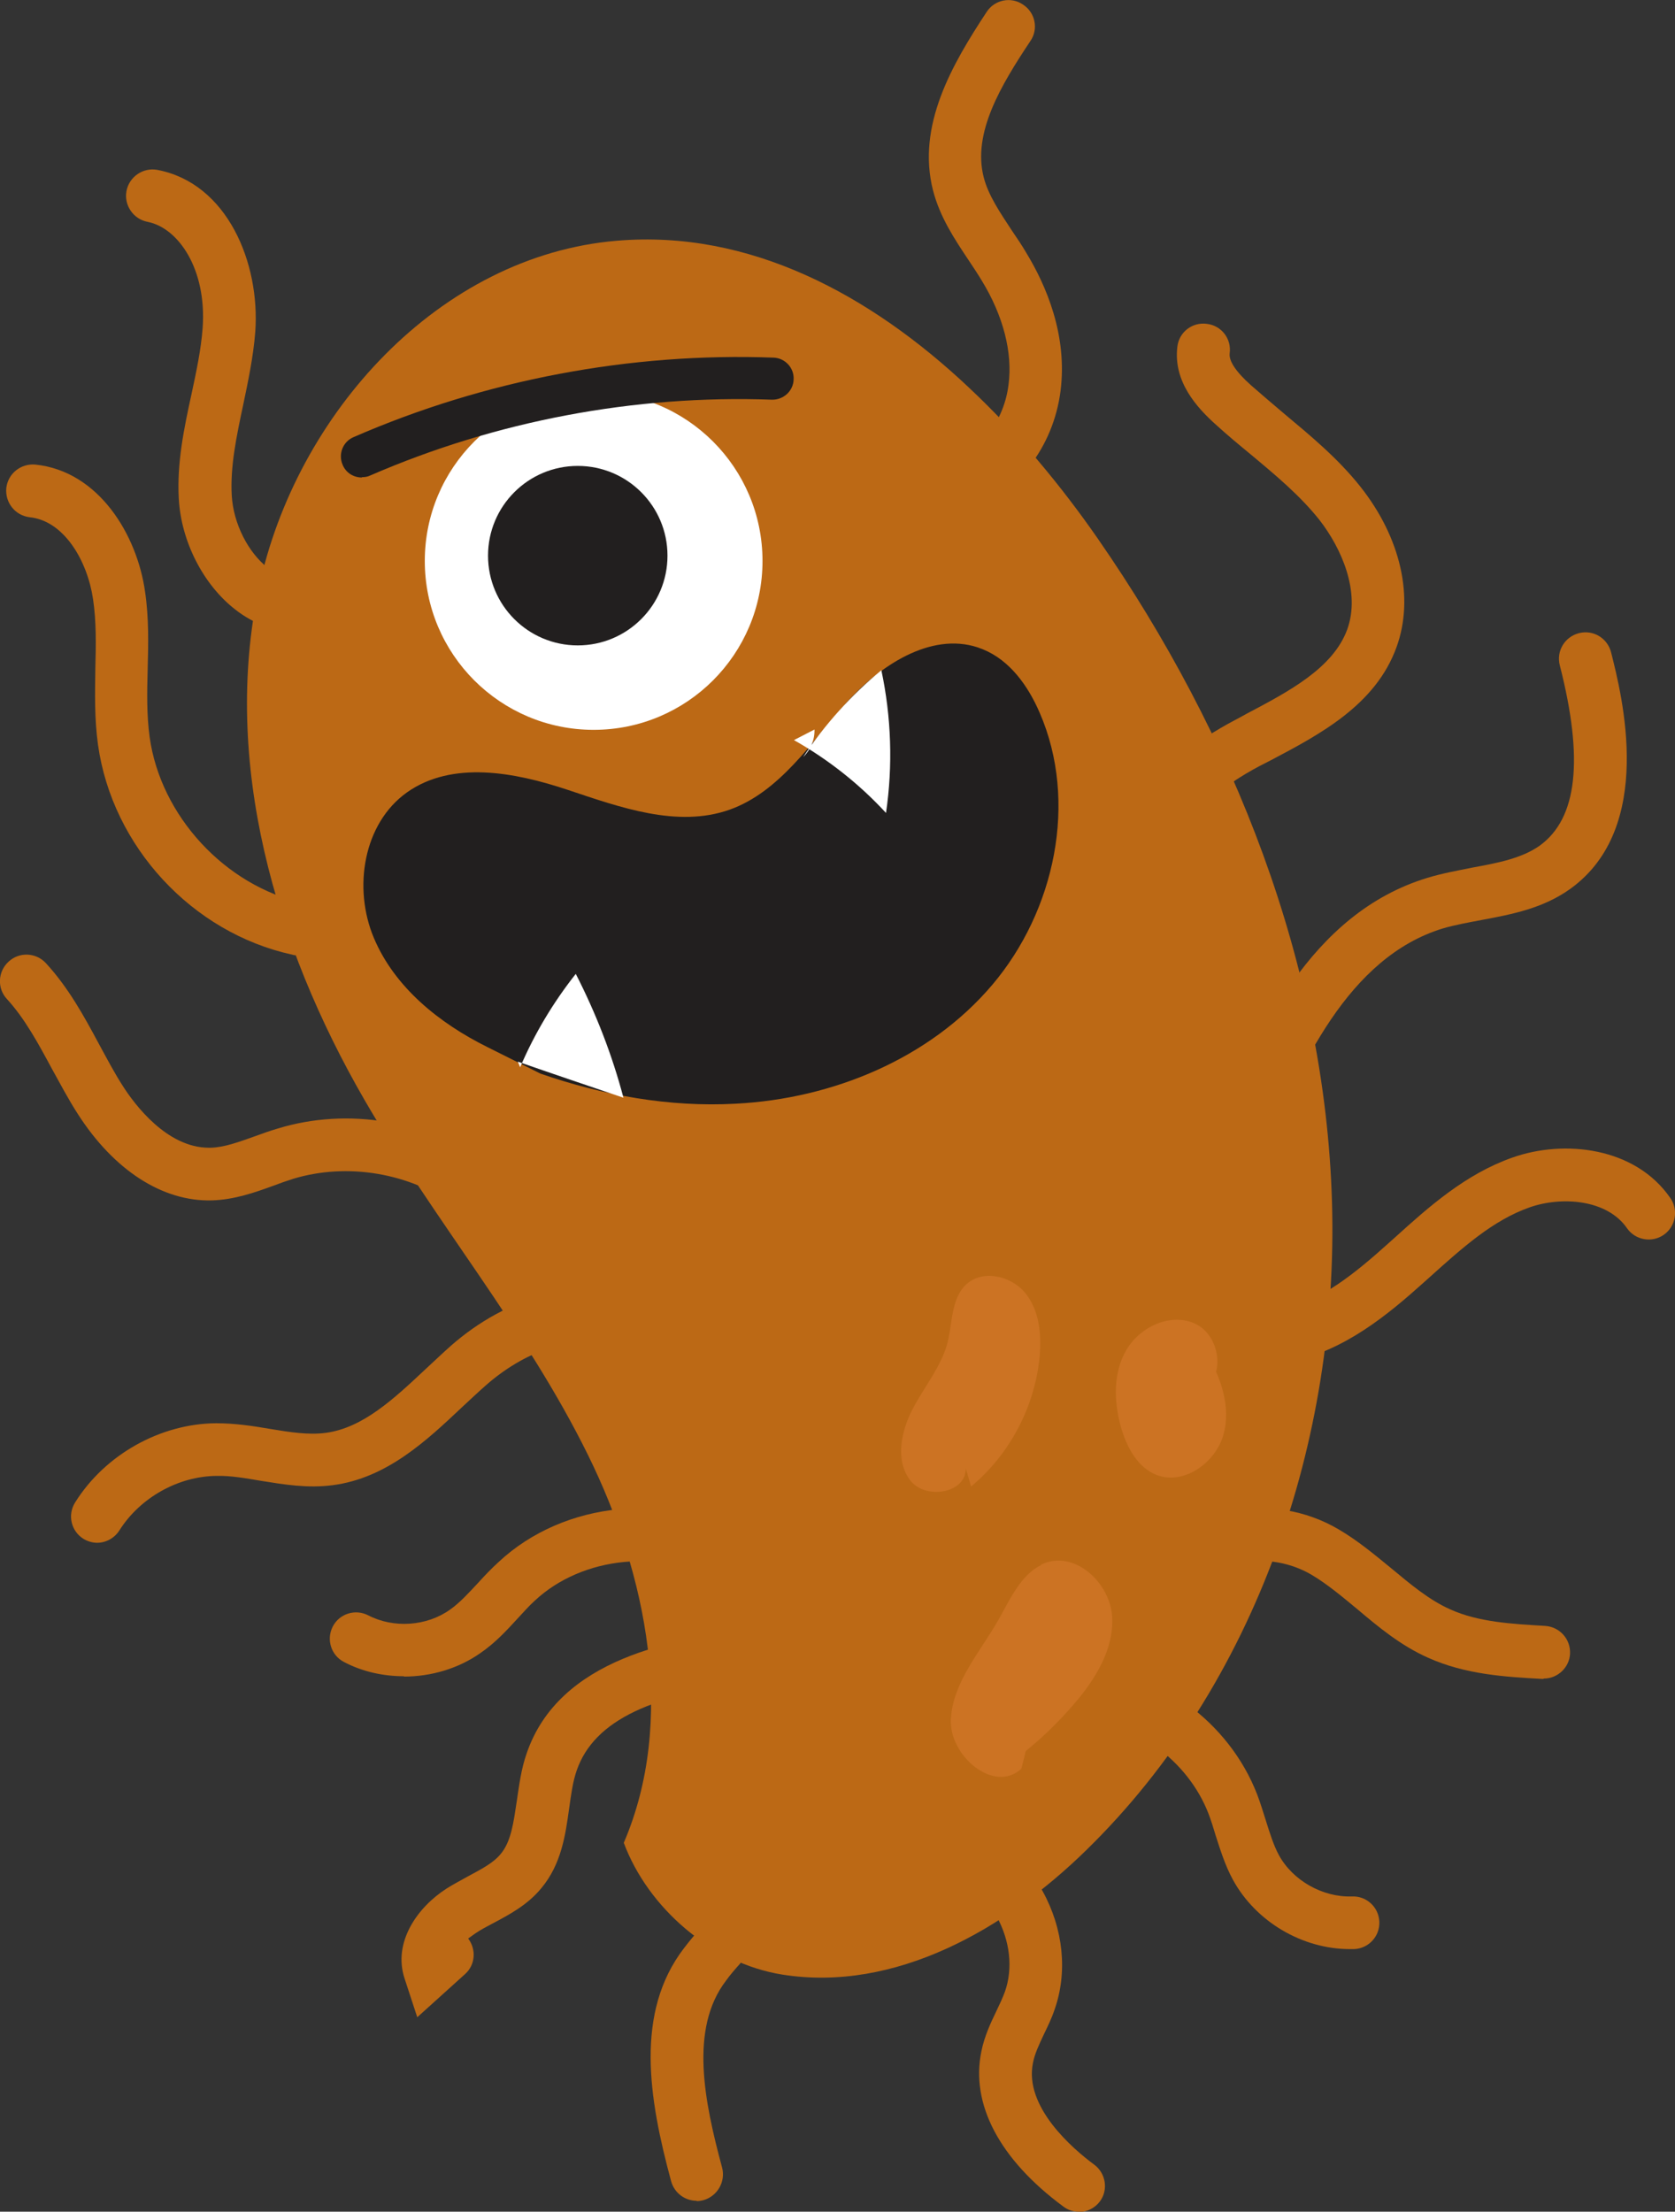 <?xml version="1.0" encoding="UTF-8"?>
<svg id="Layer_2" xmlns="http://www.w3.org/2000/svg" viewBox="0 0 50.59 66.79">
  <rect x="0" y="0" width="50.59" height="66.79" fill="#333333" stroke="none"/>
  <defs>
    <style>
      .cls-1 {
        fill: #cc7323;
      }

      .cls-2 {
        fill: #fff;
      }

      .cls-3 {
        fill: #bc6915;
      }

      .cls-4 {
        fill: #221f1f;
      }
    </style>
  </defs>
  <g id="Sidebar">
    <g>
      <g>
        <path class="cls-3" d="M29.28,11.72c1.46,1.37,2.77,2.95,3.88,4.55,4.09,5.9,6.86,12.86,7.07,20.03.21,7.18-2.29,14.56-7.42,19.57-2.45,2.4-5.79,4.3-9.18,3.76-2.14-.34-4.06-2.02-4.79-3.98,1.58-3.68.71-8.08-1.08-11.71-1.87-3.8-4.64-7.07-6.76-10.74-2.69-4.66-4.3-10.19-3.18-15.45s5.45-10.03,10.81-10.48c4-.34,7.65,1.62,10.64,4.44Z"/>
        <path class="cls-4" d="M29.53,19.55c-1.43-.47-2.98.56-4,1.71s-1.98,2.65-3.49,3.19c-1.58.56-3.31-.07-4.9-.6s-3.48-.89-4.85.08c-1.32.94-1.63,2.89-1,4.39s1.98,2.58,3.43,3.3l1.6.8c1.9.66,3.9,1.02,5.9.91,2.93-.15,5.86-1.36,7.75-3.59s2.6-5.53,1.43-8.22c-.35-.81-.9-1.58-1.71-1.91-.05-.02-.11-.04-.16-.06Z"/>
        <circle class="cls-2" cx="17.93" cy="16.94" r="5.1"/>
        <circle class="cls-4" cx="17.45" cy="16.78" r="2.71"/>
        <path class="cls-4" d="M10.93,14.42c-.25,0-.48-.14-.58-.38-.14-.32,0-.7.33-.84,3.97-1.73,8.36-2.56,12.68-2.4.35.01.63.31.61.66-.01.35-.31.62-.66.61-4.14-.15-8.33.64-12.13,2.29-.08.04-.17.05-.25.05Z"/>
        <path class="cls-3" d="M2.94,46.59c-.14,0-.29-.04-.42-.12-.37-.23-.49-.72-.25-1.1.9-1.44,2.57-2.38,4.26-2.39.56,0,1.1.08,1.62.17.6.1,1.17.19,1.69.12,1.12-.15,2.05-1.02,3.03-1.94.25-.23.5-.47.76-.7,1.62-1.42,3.99-2.28,5.67-.98.35.27.41.77.14,1.12-.27.35-.77.41-1.12.14-.95-.74-2.55-.04-3.64.92-.24.21-.47.43-.72.66-1.07,1.01-2.28,2.15-3.91,2.36-.76.1-1.47-.02-2.16-.13-.47-.08-.92-.16-1.35-.15-1.16.01-2.31.66-2.93,1.64-.15.24-.41.38-.68.38Z"/>
        <path class="cls-3" d="M12.2,50.62c-.63,0-1.26-.14-1.81-.43-.39-.2-.54-.68-.34-1.07.2-.39.68-.54,1.07-.34.77.4,1.77.33,2.47-.17.3-.21.57-.51.86-.82.19-.21.39-.42.61-.62,1.98-1.85,5.2-2.16,7.5-.72.37.23.49.72.25,1.1-.23.37-.72.49-1.1.25-1.68-1.05-4.12-.81-5.56.54-.18.16-.34.35-.52.54-.33.36-.67.73-1.12,1.04-.67.47-1.49.71-2.31.71Z"/>
        <path class="cls-3" d="M35.16,27.66h-.01c-.68,0-1.21-.61-1.25-1.42-.1-1.7,1.07-3.26,3.39-4.49.12-.06.24-.13.35-.19,1.29-.68,2.62-1.38,3.05-2.55.41-1.13-.17-2.45-.84-3.31-.58-.73-1.31-1.34-2.09-1.99-.34-.28-.69-.57-1.03-.88-.57-.51-1.3-1.3-1.17-2.36.05-.44.45-.75.89-.69.44.05.75.45.69.89-.03.23.19.56.65.97.32.28.65.56.98.84.8.67,1.64,1.36,2.32,2.22,1.22,1.54,1.63,3.35,1.09,4.84-.63,1.75-2.32,2.64-3.8,3.42-.12.06-.23.12-.35.18-.98.52-2.62,1.61-2.55,2.98.28.13.48.41.47.74,0,.44-.36.79-.8.79ZM35.5,26.24h0,0Z"/>
        <path class="cls-3" d="M37.35,35.57c-.1,0-.2-.02-.29-.06-.41-.16-.61-.62-.45-1.03,1.3-3.29,2.99-6.9,6.5-7.97.46-.14.92-.22,1.36-.31.77-.14,1.49-.28,2.03-.66,1.14-.82,1.34-2.6.61-5.45-.11-.43.15-.86.58-.97.43-.11.86.15.97.58.33,1.31,1.34,5.29-1.23,7.14-.82.59-1.76.77-2.67.94-.42.08-.82.15-1.19.26-2.83.87-4.32,4.09-5.48,7.03-.12.31-.42.5-.74.5Z"/>
        <path class="cls-3" d="M36.03,43.32c-.26,0-.52-.13-.67-.36-.27-.41-.34-.92-.2-1.42.17-.62.66-1.19,1.26-1.48.54-.26,1.11-.34,1.62-.4.23-.03.45-.06.65-.1,1.21-.26,2.26-1.13,3.24-2.01l.19-.17c1.05-.95,2.14-1.92,3.55-2.42,1.57-.56,3.72-.32,4.78,1.22.25.36.16.86-.2,1.11-.36.25-.86.16-1.11-.2-.6-.87-1.97-.97-2.94-.63-1.11.39-2.03,1.22-3.01,2.1l-.19.17c-1.09.98-2.38,2.04-3.97,2.38-.27.06-.53.09-.78.12-.42.05-.82.11-1.13.26-.19.09-.37.29-.42.47-.01.04-.02.09,0,.12.24.37.14.86-.23,1.1-.13.09-.28.13-.43.13Z"/>
        <path class="cls-3" d="M46.61,50.7s-.03,0-.05,0c-1.08-.06-2.3-.13-3.43-.64-.83-.37-1.5-.93-2.14-1.47-.46-.38-.9-.75-1.37-1.03-.62-.37-1.42-.51-2-.36-.32.08-.54.24-.68.48-.22.38-.71.51-1.09.29-.38-.22-.51-.71-.29-1.09.35-.61.93-1.03,1.66-1.22,1-.26,2.23-.06,3.22.53.58.34,1.09.77,1.58,1.17.59.49,1.15.96,1.78,1.24.86.39,1.88.44,2.87.5.44.03.77.4.75.84-.02.42-.38.75-.79.75Z"/>
        <path class="cls-3" d="M40.77,58.86c-1.44,0-2.84-.83-3.53-2.09-.24-.44-.38-.9-.52-1.33-.07-.24-.14-.46-.22-.67-.62-1.61-2.26-2.8-3.98-2.91-.44-.03-.77-.41-.75-.84s.41-.77.84-.75c2.35.15,4.51,1.72,5.36,3.92.1.26.18.53.26.78.12.38.23.74.39,1.04.42.78,1.33,1.29,2.21,1.26.44-.02.81.32.83.76s-.32.81-.76.83c-.05,0-.1,0-.15,0Z"/>
        <path class="cls-3" d="M32.58,66.79c-.16,0-.33-.05-.47-.16-1.92-1.42-2.8-3.09-2.47-4.68.09-.45.28-.86.45-1.21.1-.21.19-.4.26-.59.25-.7.16-1.54-.25-2.28s-1.06-1.27-1.79-1.43c-.43-.1-.7-.52-.6-.95.1-.43.52-.7.95-.6,1.17.27,2.2,1.07,2.83,2.22.63,1.14.76,2.45.36,3.58-.09.27-.21.51-.32.74-.14.3-.28.59-.33.86-.28,1.33,1.2,2.6,1.85,3.08.35.26.43.76.17,1.11-.16.21-.4.32-.64.32Z"/>
        <path class="cls-3" d="M21.04,66.46c-.35,0-.67-.23-.77-.59-.68-2.51-1.1-5.1.39-7.04.15-.2.32-.4.49-.59.55-.63.95-1.14.8-1.43-.2-.39-.05-.87.34-1.07.39-.2.87-.05,1.07.34.67,1.28-.3,2.4-1,3.21-.16.18-.31.35-.43.52-1.12,1.46-.65,3.68-.12,5.65.11.42-.14.86-.56.98-.07.02-.14.03-.21.03Z"/>
        <path class="cls-3" d="M12.6,60.91l-.38-1.16c-.36-1.09.38-2.15,1.27-2.72.22-.14.44-.25.65-.37.39-.21.76-.4.98-.67.32-.38.39-.95.49-1.61.07-.47.13-.96.3-1.44.98-2.85,4.43-3.49,6.95-3.73.44-.04.83.28.87.72.04.44-.28.83-.72.87-3.3.31-5.07,1.16-5.59,2.66-.12.34-.17.73-.23,1.15-.11.79-.23,1.68-.84,2.41-.42.51-.97.8-1.46,1.06-.19.1-.38.2-.54.31-.07.05-.14.1-.21.15.25.33.22.8-.1,1.08l-1.44,1.3Z"/>
        <path class="cls-3" d="M29.05,15.43c-.33,0-.64-.21-.75-.53-.14-.42.07-.87.49-1.01.86-.3,1.54-1.21,1.67-2.27.13-.97-.16-2.09-.81-3.15-.12-.2-.26-.41-.4-.62-.42-.63-.86-1.29-1.07-2.1-.5-1.96.58-3.81,1.62-5.39.24-.37.74-.47,1.1-.22.37.24.47.74.22,1.1-.9,1.35-1.75,2.78-1.41,4.11.14.55.49,1.06.85,1.61.15.22.3.44.44.68.59.97,1.25,2.48,1.03,4.18-.22,1.67-1.29,3.07-2.73,3.57-.09.03-.18.04-.26.04Z"/>
        <path class="cls-3" d="M9,28.85c-.06,0-.11,0-.17-.02-3.03-.66-5.44-3.27-5.87-6.34-.11-.79-.09-1.56-.08-2.31.02-.73.03-1.42-.07-2.09-.17-1.15-.87-2.36-1.91-2.47-.44-.05-.75-.44-.71-.88.05-.44.44-.75.88-.71,1.92.2,3.07,2.13,3.31,3.83.12.8.1,1.59.08,2.35-.02.72-.03,1.4.06,2.05.33,2.38,2.28,4.49,4.63,5.01.43.09.7.52.61.95-.08.37-.41.63-.78.63Z"/>
        <path class="cls-3" d="M14.24,36.58c-.16,0-.33-.05-.47-.15-1.39-1.01-3.28-1.33-4.92-.83-.19.06-.39.13-.6.21-.55.2-1.17.42-1.85.44-1.49.04-2.96-.91-4.05-2.61-.29-.45-.53-.91-.78-1.36-.42-.78-.82-1.52-1.36-2.11-.3-.32-.28-.83.05-1.13.32-.3.83-.28,1.13.05.68.74,1.15,1.6,1.6,2.44.24.44.46.86.71,1.25.36.57,1.34,1.88,2.61,1.88.02,0,.03,0,.05,0,.42-.01.87-.18,1.35-.35.22-.08.44-.16.68-.23,2.12-.65,4.54-.24,6.33,1.07.36.26.43.76.17,1.11-.16.21-.4.33-.64.33Z"/>
        <path class="cls-3" d="M8.95,19.07c-.64,0-1.28-.22-1.84-.66-.97-.75-1.64-2.06-1.71-3.35-.06-1.09.16-2.13.38-3.14.15-.7.29-1.35.34-2.01.13-1.79-.74-3.03-1.66-3.21-.43-.08-.72-.5-.64-.93.08-.43.5-.72.93-.64,2.12.4,3.11,2.82,2.96,4.89-.06.77-.22,1.51-.37,2.23-.2.94-.39,1.84-.34,2.72.05.84.49,1.71,1.09,2.18.36.27.73.38,1.1.3.43-.09.85.19.94.62s-.19.85-.62.94c-.18.04-.37.06-.55.06Z"/>
        <path class="cls-1" d="M31.45,47.26c-.62.3-.94,1.03-1.29,1.65-.55.97-1.37,1.87-1.44,2.99s1.31,2.28,2.13,1.51c.04-.18.09-.35.13-.53.52-.42,1-.89,1.44-1.4.65-.75,1.23-1.67,1.17-2.66s-1.06-1.95-2-1.63c-.05.02-.1.04-.15.06Z"/>
        <path class="cls-1" d="M29.33,44.89c1.17-.97,1.93-2.42,2.07-3.93.06-.67-.01-1.4-.44-1.92s-1.29-.71-1.78-.25c-.45.42-.41,1.14-.56,1.75-.19.73-.7,1.33-1.05,2s-.54,1.54-.09,2.15,1.69.42,1.69-.34"/>
        <path class="cls-1" d="M36.34,41.96c.69-.42.5-1.63-.23-1.98s-1.66.07-2.08.77-.39,1.58-.17,2.36c.17.59.5,1.21,1.07,1.43.82.32,1.78-.36,2.02-1.21s-.08-1.76-.54-2.52"/>
      </g>
      <path class="cls-2" d="M15.71,32.23c.43-1.01,1-1.96,1.68-2.82.61,1.19,1.1,2.45,1.44,3.74-1.06-.36-2.13-.72-3.19-1.09"/>
      <path class="cls-2" d="M23.98,22.35c1.03.58,1.98,1.33,2.78,2.2.21-1.43.16-2.9-.14-4.31-.91.75-1.71,1.64-2.36,2.62.22-.21.35-.52.34-.83"/>
    </g>
  </g>
</svg>